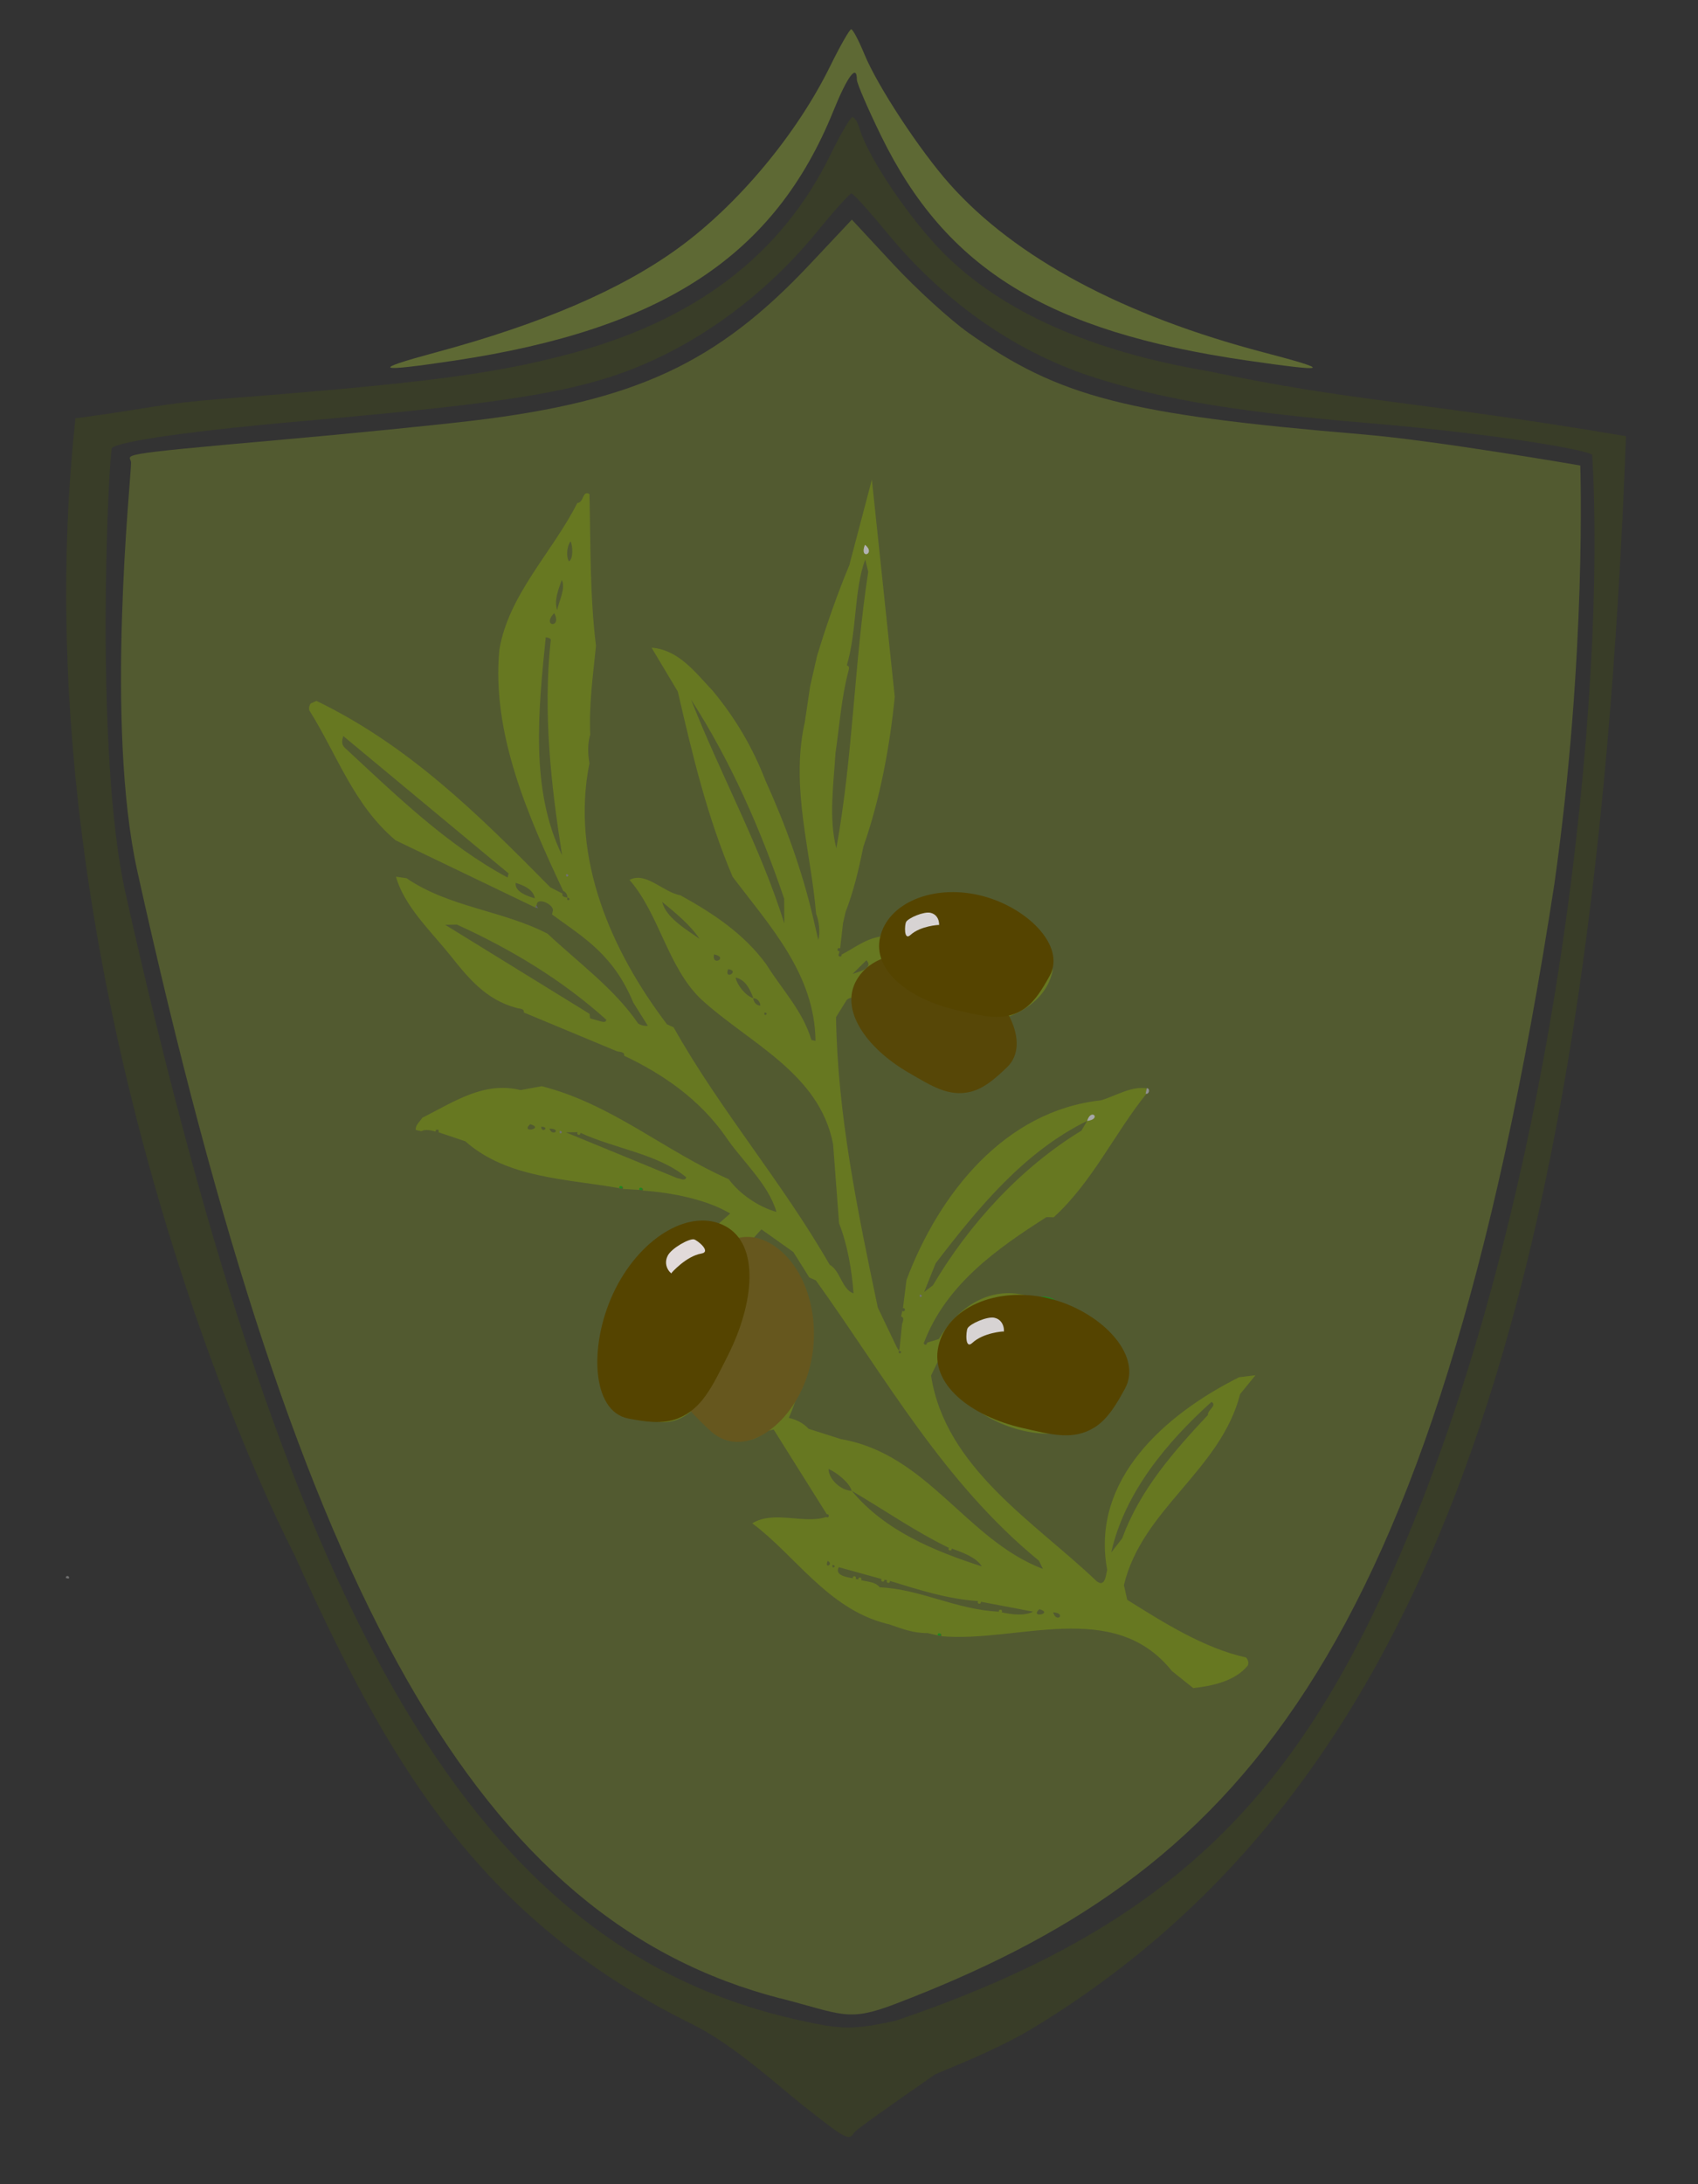 <?xml version="1.0" encoding="UTF-8"?>
<svg version="1.1" viewBox="0 0 600.53 772.08" xmlns="http://www.w3.org/2000/svg">
<rect x="0" y="0" width="600.53" height="772.08" fill="#333333" stroke="none"/>
<g transform="translate(-831.72 -384.89)">
<g transform="translate(27.11 -3.873)">
<g transform="matrix(-1 0 0 1 2259 109.54)">
<g transform="matrix(.928 0 0 .981 104.18 5.178)">
<path d="m1454.3 426.89c-68.171 378.19-118.22 493.17-258.58 582.55-26.122 16.636-65.044 43.654-62.902 46.066 2.142-1.928-40.653-29.43-66.775-46.066-140.34-89.34-190.39-204.32-258.56-582.51 176.11-16.041 278.75-2.395 322.45-115.22 43.699 112.82 148.27 99.177 324.38 115.22z" fill="none"/>
<path d="m1436.8 444.32c-162.33-23.698-232.06 3.511-306.95-91.981-74.896 95.492-142.69 68.283-305.02 91.981 76.163 395.79 151.27 543.88 305.99 563.5 154.72-19.628 229.82-167.71 305.99-563.5z" fill="none"/>
<path d="m1195.7 1009.4c140.35-89.382 190.4-204.36 258.58-582.55-176.11-16.041-280.26-34.65-323.96-147.47-43.699 112.82-146.76 131.43-322.87 147.47 68.171 378.19 118.22 493.17 258.58 582.55 26.122 16.636 68.433 55.272 66.533 57.2-1.9-2.412 37.022-40.565 63.144-57.2z" fill="none"/>
</g>
</g>
<path d="m1080.6 1095.2c-106.03-27.4-170.02-139.54-227.4-398.37-11.562-52.154-2.236-138.63-2.236-144.49 0-3.03-8.848-2.656 52.41-8.062 24.496-2.162 55.38-5.236 68.63-6.831 57.312-6.898 86.086-20.246 118.95-55.179l14.931-15.871 14.676 15.797c8.072 8.688 20.02 19.585 26.551 24.215 32.096 22.752 56.043 28.911 139.68 35.926 25.561 2.144 76.717 10.983 76.717 10.983s2.348 66.691-9.158 147.89c-42.664 276.7-113.32 350.22-233.27 396.01-16.651 6.356-18.533 3.613-40.517-2.065z" fill="#89a02c" opacity=".361"/>
<path d="m958.56 513.39c37.783-10.187 65.855-22.27 86.172-37.091 20.998-15.318 41.653-40.09 53.467-64.124 3.534-7.189 6.892-13.068 7.462-13.064 0.57 4e-3 2.671 3.981 4.669 8.838 4.636 11.273 19.57 33.988 30.177 45.901 23.227 26.087 61.407 46.508 111.38 59.575 24.351 6.367 22.83 7.01-6.488 2.743-70.259-10.226-106.16-32.289-129.18-79.392-4.708-9.634-8.561-18.566-8.561-19.849 0-5.681-3.319-1.259-8.31 11.072-20.712 51.174-60.19 77.166-134.02 88.238-27.968 4.194-29.893 3.386-6.777-2.847z" fill="#abc837" opacity=".361"/>
<path d="m1088.3 1132.8c-7.988-6.318-24.165-21.211-38.729-28.393-76.347-37.647-108.06-93.476-140.74-165.81-31.33-61.601-96.088-232.49-77.537-401.96 27.267-3.604 29.234-5.122 51.483-6.848 70.397-5.446 95.542-8.666 122.25-15.657 45.207-11.832 75.85-35.049 93.287-70.678 3.542-7.237 7.035-13.213 7.762-13.28 0.727-0.067 1.9 1.839 2.607 4.236 2.974 10.081 17.91 32.137 29.785 43.983 20.617 20.567 51.959 34.536 93.14 41.511 52.038 11.01 72.427 10.328 148.07 23.04-11.802 313.77-73.092 479.3-208.88 562.23-10.928 6.674-23.055 11.73-35.441 16.86-19.383 13.504-28.027 19.603-28.677 20.654-1.82 2.945-2.85 2.391-18.381-9.893zm32.92-29.671c96.289-32.634 141.11-77.991 178.27-164.16 56.828-131.78 73.21-307.83 68.213-389.44-1.647-1.647-33.034-7.325-78.983-11.181-52.648-4.418-75.136-9.403-95.344-15.588-28.471-8.715-54.42-26.615-75.201-51.876-6.207-7.544-11.796-13.717-12.42-13.717-0.625 0-6.079 6.051-12.121 13.447-20.318 24.871-47.154 43.459-75.048 51.984-19.655 6.007-44.837 9.561-105.54 14.897-51.475 4.524-67.286 8.006-68.827 9.63-1.114 1.174-6.441 107.33 4.786 157.38 58.862 262.38 125.34 373.52 238.32 398.42 15.262 3.364 18.934 3.386 33.888 0.204z" fill="#445016" opacity=".361"/>
</g>
</g>
<g transform="matrix(.975 .223 -.223 .975 117.84 -345.31)">
<path d="m300.46 459.36-1 30v1c-1.9 11.17-3.2 22.52-4 34v11l1 13v1c0.5 23.1 12.3 42.9 19 64 1.5 2.1 2.901 5.799 2.801 8.799l-3.801-7.799c-7.4-15-16.5-29.2-27-43-7.1-10.5-15.299-19.101-25.199-26.701-7.5-5-15-11.479-24.5-10.049l12.5 13.049c10.3 21.2 20 40.8 33.5 59.5 16.8 14.1 36 27.1 41.5 50h-1.5c-5.2-9.3-14.2-15.1-21.5-22.5-10.3-8.9-22.5-13.4-35-17-6.3 0.3-13.801-5.599-18.801-1.299 13 9.5 19.901 26.799 33.801 35.299 20 11.5 46.799 16.101 57.199 39.701l8.301 26.799c4.7 6.9 8.1 15.2 10.5 23-4.3-0.4-6.3-6.8-10.5-8-22.9-24.8-49.8-44.5-72.5-69.5l-2.5-0.5c-25-20.9-46.401-49.699-47.301-83.799-1.3-3.2-2.2-6.4-2-10-2.8-10-3.7-20.6-5-31-6.1-16.86-9.799-34.36-14.199-51.75-2.8-1.01-1.2 3.37-3.5 4-4.7 18.98-16.501 36.94-15.301 56.75 3.9 29.6 23.3 55.4 41 78 1 0.2 1.8 1 2 2 1.9-0.1-0.1 1.9 0 0-0.7 0-2.2 0.2-2-1l-4.699-1.201c-30.8-19.6-60.041-37.699-95.301-45.799l-1.75 1.299c-0.39 0.7-0.39 1.7 0 2.5 13.35 13.4 22.73 29.1 40 38l53.75 12.201v-1c-0.7-3.2 6.6-1.4 6 1v1c7.8 3.4 15.801 6.099 23.301 11.799 4.4 3.2 8.499 7.701 11.699 12.201l6.801 6.799c-1.1 0.4-2.5 0.4-3.5 0-10.9-10.1-25.301-16.199-38.301-23.799-17.3-4.5-35.9-1.3-53-8l-3.75 0.299c5.03 9.4 16.53 16.201 24.75 22.701 7.9 6.3 15.8 12.6 27 13 0.9 0.2 2.9-0.6 3 1l35 6c0.9 0.2 2.9-0.6 3 1 15 3.3 29.401 9.099 41.301 19.799 7.1 6.8 18.5 12.9 23.5 22-6.7-0.3-14.3-3.4-19-7.5-24.4-4.7-46.301-16.699-71.801-17.299l-7 3c-13.3-0.2-21.799 9.099-31.699 17.299-0.5 1.6-1.801 2.801-1.301 4.701h2c1.4-1.1 3.2-1.1 5-1-0.4-1.1 1.4-1.1 1 0l10 1c17.4 9.5 37.9 4.9 57 4-0.4-1.1 1.4-1.1 1 0l6-1c-0.4-1.1 1.4-1.1 1 0 10.1-1.6 22.8-2 32 1l-4.199 5.799c-20.3-0.2-30.201 24.001-28.801 43.201 1.1-0.4 1.1 1.4 0 1-0.438 12.917 12.227 27.751 24 27.439 4.359-0.115 8.595-2.306 12-7.439 6.2 6.3 20.201 11.899 26.301 2.299l2.699-1.299 25 25c1.1-0.4 1.1 1.4 0 1-7.2 4.3-18.5 1.7-25 8 17.3 7.6 32.7 23.4 54 24h1c5 0.5 9.1 1.2 14 0h4c-0.4-1.1 1.4-1.1 1 0 26.7-3.6 56.401-26.801 82.301-6.201l8.699 4.201c6.3-2.2 13.8-5.6 17-12 0.3-1.2-0.399-2.101-1.199-2.701-15.2 0.1-31.1-5.5-45.5-10.5l-2.301-4.799c0.2-27.6 24.3-47.2 25-75l3.801-7.701-5.5 2c-22.3 18.4-43.201 46.801-30.301 76.701 0 2 0.701 6.399-2.699 4.799-25.8-15.4-61.101-26.999-73.301-57.799l1.301-5.701h1.5c11.1 23.4 61.899 25.101 62.199-6.299-1.7-12.8-14.5-22-27-23h-10c-14.4-1.2-23.999 8.899-28.199 21.799l-3.801 2.201c0.4 1.1-1.4 1.1-1 0 3.1-21.7 17.801-38.001 32.301-52.701l2.5-0.5c10.5-15.1 14.399-33.799 22.199-49.799v-2c-5.8 0.3-10.299 5.099-15.199 7.799-32.3 11.2-48.401 44.901-52.801 77.201l1 10c1.1-0.4 1.1 1.4 0 1v2c1.6 0.1 0.8 2.1 1 3l1 8v1c1.9-0.1-0.1 1.9 0 0l-1-1-9.699-12.201c-14.6-31.7-29.101-63.299-37.301-96.799l2.301-6.701c0.7-1.2 2.2-1.7 3.5-1 0.7 1.8 1.3 3.7 3 5 2 6.8 8.9 12.1 16 13 15.7 12 46.2-4.3 34.5-24 6.6-4.3 11.899-10.999 11.699-19.299-8.1-26.7-55.099-27.401-62.199 1.799-4.9 2-8.001 6.001-11.801 9.201 0.4 1.1-1.4 1.1-1 0v-1c-1.1 0.4-1.1-1.4 0-1l-1-9v-4c1.1-7.5 1.2-15.2 1-23v-1c2-17.7 1.2-36.6-1-54l-25-73zm4 28 2 4c2.4 32.9 9.301 64.799 10.801 97.799-5-9.6-6.001-21.799-7.801-32.799-0.8-10-2.3-19.28-2-29 0-0.66 0.2-2.15-1-2 0.8-12.8-3.5-26.46-2-38zm-103 17c1.1 1.31 2.4 5.91 1 7-1.4-1.45-1.9-5.16-1-7zm0 14c2.1 2.4 0.701 7.44 0.801 10.75-1.9-3.05-1.201-6.97-0.801-10.75zm0 12c4.1 4.68-3.4 5.79 0 0zm-0.363 8.98c0.708 2e-3 1.513 0.135 1.363 1.02 3 25.3 11.501 49.599 20.801 72.799-16.2-20-19.601-48.199-22.801-73.799 0.175-5e-3 0.401-0.02 0.637-0.019zm54.363 10.02c18.5 18.1 34.201 39.199 47.801 61.299l2 8.5c-14.4-24.7-34.101-46.699-49.801-69.799zm-117 40 67.801 34.299v1.5c-23.36-6.4-44.891-19.5-66.551-32-1.36-0.9-1.38-2.399-1.25-3.799zm123 32c5.5 2.8 11.201 5.499 15.801 9.799-5-2.1-13.301-4.599-15.801-9.799zm75 4c3.3 2.3-1.999 4.699-3.699 5.799l3.699-5.799zm-127 1c2.8 0.2 6.601 0.799 7.801 3.799-2.6-0.1-7.601-0.699-7.801-3.799zm74 9c5.4-0.2 0.1 4.6 0 0zm6.721 3.965c3.089 0.11-1.189 4.16-0.721 0.035 0.275-0.031 0.515-0.042 0.721-0.035zm2.58 2.334c3.5-0.1 5.899 2.901 7.699 5.701 1.3-0.3 2.7 0.7 3 2-1.3 0.3-2.7-0.7-3-2-2.9-0.2-6.799-3.401-7.699-5.701zm-100.3 3.701c20.6 4.2 40.7 10.8 59 21 0.2 1.2-1.3 1-2 1l-3.699-0.201-0.5-1.5-56.801-19.299 4-1zm113 6c1.9-0.1-0.1 1.9 0 0zm119.74 11.957-1.199 3.799c-18 17.5-31.4 41.1-39 65l-2.5 3 1.699-10.799c10.2-22.3 21.7-45.4 41-61zm-174.74 44.043c-0.4 1.1 1.4 1.1 1 0 13.1 2.8 28.3 1.1 40 7-0.1 1.6-2.1 0.8-3 1l-42-7 4-1zm-8.666 0.828c2.408 0.019 0.154 2.622-1.334 0.172 0.55-0.125 0.99-0.175 1.334-0.172zm-3.387 0.072c1.656 0.109-0.335 2.287-0.947 0.1 0.4-0.087 0.711-0.115 0.947-0.1zm-4.947 0.1c5.5 0.3-2.8 4.1 0 0zm88 18 12.801 5.299 7.5 7.5 2.5 0.5c31.4 27.7 59.9 59.6 99 79l2 2.5c-28.7-4-48.801-30.499-79.801-28.799l-12-1c-2.4-1.6-4.899-2.201-7.699-2.201 4.6-23.2-3.2-50.9-27-58l2.699-4.799zm168.74 23.957c2.4 0.8-0.799 3.099-0.199 4.799-8.7 14.9-17.601 31.201-19.801 49.201l-2.699 5.799c-0.1-21.9 10.699-42.699 22.699-59.799zm-126.7 53.299c3 0.6 8.099 2.901 9.699 5.701 12.7 4 25 9 38 12-0.4 1.1 1.4 1.1 1 0 4 0.5 9.201 1.099 11.801 3.799-18-1.6-36.301-4.699-50.801-15.799-4 0.8-8.999-2.401-9.699-5.701zm89.514 31.609c3.651-0.178 1.154 3.561-0.814 0.092 0.3-0.05 0.571-0.08 0.814-0.092zm-5.814 0.092c5.5 0.3-2.8 4.1 0 0zm-76.744 0.043c2.5 0.7-0.7 3.2 0 0zm2 1c1.9-0.1-0.1 1.9 0 0zm2.301 0.299 15.699 0.701c-0.4 1.1 1.4 1.1 1 0h1c-0.4 1.1 1.4 1.1 1 0 11.1 0.8 21 1.7 32 0-0.4 1.1 1.4 1.1 1 0l18.801-0.701c-2.6 2.2-7.101 2.701-10.801 2.701 0.4-1.1-1.4-1.1-1 0-15 2.7-28.6-1.6-43 1-2-1.6-4.6-0.9-7-1 0.4-1.1-1.4-1.1-1 0h-1c0.4-1.1-1.4-1.1-1 0-2.1 0.1-6.599 0.499-5.699-2.701z" fill="#677821" stroke-width="0"/>
<path d="m303.2 482.32c4.7 2.21-0.9 5.93 0 0z" fill="#b2b2b2"/>
<path d="m226.2 619.32c1.9-0.1-0.1 1.9 0 0z" fill="#717171"/>
<path d="m219.2 633.32h-1v-1l1 1z" fill="#626262"/>
<path d="m443.2 649.32v-2c1.3-0.2 1.3 2.2 0 2z" fill="#909090"/>
<path d="m305.2 651.32-1-1 1 1z" fill="#7f7f7f"/>
<path d="m425.2 663.32c0.3-4.9 5-1.8 0 0z" fill="#a7a8a8"/>
<path d="m244.2 708.32c1.9-0.1-0.1 1.9 0 0z" fill="#717171"/>
<path d="m277.2 722.32h-1c-0.4-1.1 1.4-1.1 1 0z" fill="#1f891f"/>
<path d="m270.2 723.32h-1c-0.4-1.1 1.4-1.1 1 0z" fill="#1f891f"/>
<path d="m429.2 728.32h-7c1-1.6 6-1.6 7 0z" fill="#1f891f"/>
<path d="m381.2 736.32c1.9-0.1-0.1 1.9 0 0z" fill="#717171"/>
<path d="m410.2 740.32c7.4 1.5-8.2 9.1-4 2 0.2-2.3 3.8 0.3 4-2z" fill="#fff"/>
<path d="m310.2 750.32c3.3 0.6 3.1 6.6 2.8 9.8-4.5-0.2-3-6.8-2.8-9.8z" fill="#feffff"/>
<path d="m276.2 773.32v-1c1.1-0.4 1.1 1.4 0 1z" fill="#1f891f"/>
<path d="m415.2 852.32h-1c-0.4-1.1 1.4-1.1 1 0z" fill="#1f891f"/>
<path d="m110.2 901.32h-1c-0.43-1.1 1.43-1.1 1 0z" fill="#707070"/>
<path d="m349.09 629.7c15.25 1.812-5.572 9.158 0 0z" fill="#fff"/>
<path d="m393.35 651.16c-2.73 4.129-6.048 9.054-10.687 11.339-7.11 3.502-13.742 1.087-22.96-1.781-16.211-5.043-28.713-16.079-25.059-27.823 3.654-11.744 19.757-17.175 35.969-12.132 16.211 5.043 29.521 20.136 22.738 30.396z" fill="#574707"/>
<path d="m352.2 608.98c15.1-2.8-2.6 10.4 0 0z" fill="#fff"/>
<g transform="translate(0 -.342)">
<path d="m400.84 616.66c-1.38 4.753-3.085 10.442-6.836 14.002-5.749 5.457-12.798 5.12-22.453 5.12-16.978 0-32.193-6.824-32.193-19.122 1e-5 -12.299 13.763-22.269 30.741-22.269s34.17 10.458 30.741 22.269z" fill="#540"/>
</g>
<path d="m358.6 607.49s-6.179 1.706-8.956 5.688c-1.873 2.687-2.811-3.08-2.542-4.115 0.392-1.505 5.292-5.131 7.728-5.103 3.732 0.043 4.157 4.527 3.77 3.53z" fill="#d7d3d3"/>
<path d="m405.92 744.12c16.614-3.16-2.861 11.738 0 0z" fill="#fff"/>
<g transform="matrix(1.1 0 0 1.129 18.398 56.414)">
<path d="m400.84 616.66c-1.38 4.753-3.085 10.442-6.836 14.002-5.749 5.457-12.798 5.12-22.453 5.12-16.978 0-32.193-6.824-32.193-19.122 1e-5 -12.299 13.763-22.269 30.741-22.269s34.17 10.458 30.741 22.269z" fill="#540"/>
</g>
<path d="m412.97 742.43s-6.798 1.925-9.854 6.42c-2.061 3.032-3.093-3.476-2.796-4.644 0.431-1.698 5.823-5.791 8.502-5.759 4.107 0.048 4.574 5.109 4.148 3.984z" fill="#d7d3d3"/>
<path d="m319.53 799.68c-5.491-3.219-12.059-7.131-15.91-12.601-5.902-8.384-4.824-16.203-3.892-27.073 1.638-19.115 11.18-33.856 25.734-29.548s25.024 23.296 23.386 42.411-15.672 34.808-29.317 26.811z" fill="#66571e"/>
<path d="m297.4 741.24c-7.509 17.307 11.94 0.022 0 0z" fill="#fff"/>
<g transform="matrix(-.298 1.202 1.073 .303 -251.66 133.37)">
<path d="m400.84 616.66c-1.38 4.753-3.085 10.442-6.836 14.002-5.749 5.457-12.798 5.12-22.453 5.12-16.978 0-32.193-6.824-32.193-19.122 1e-5 -12.299 13.763-22.269 30.741-22.269s34.17 10.458 30.741 22.269z" fill="#540"/>
</g>
<path d="m293.89 748.48s3.674-6.912 8.777-9.046c3.443-1.439-2.468-4.312-3.659-4.301-1.732 0.015-7.086 4.81-7.783 7.746-1.067 4.5 3.62 6.368 2.664 5.601z" fill="#e1dada"/>
</g>
</svg>
